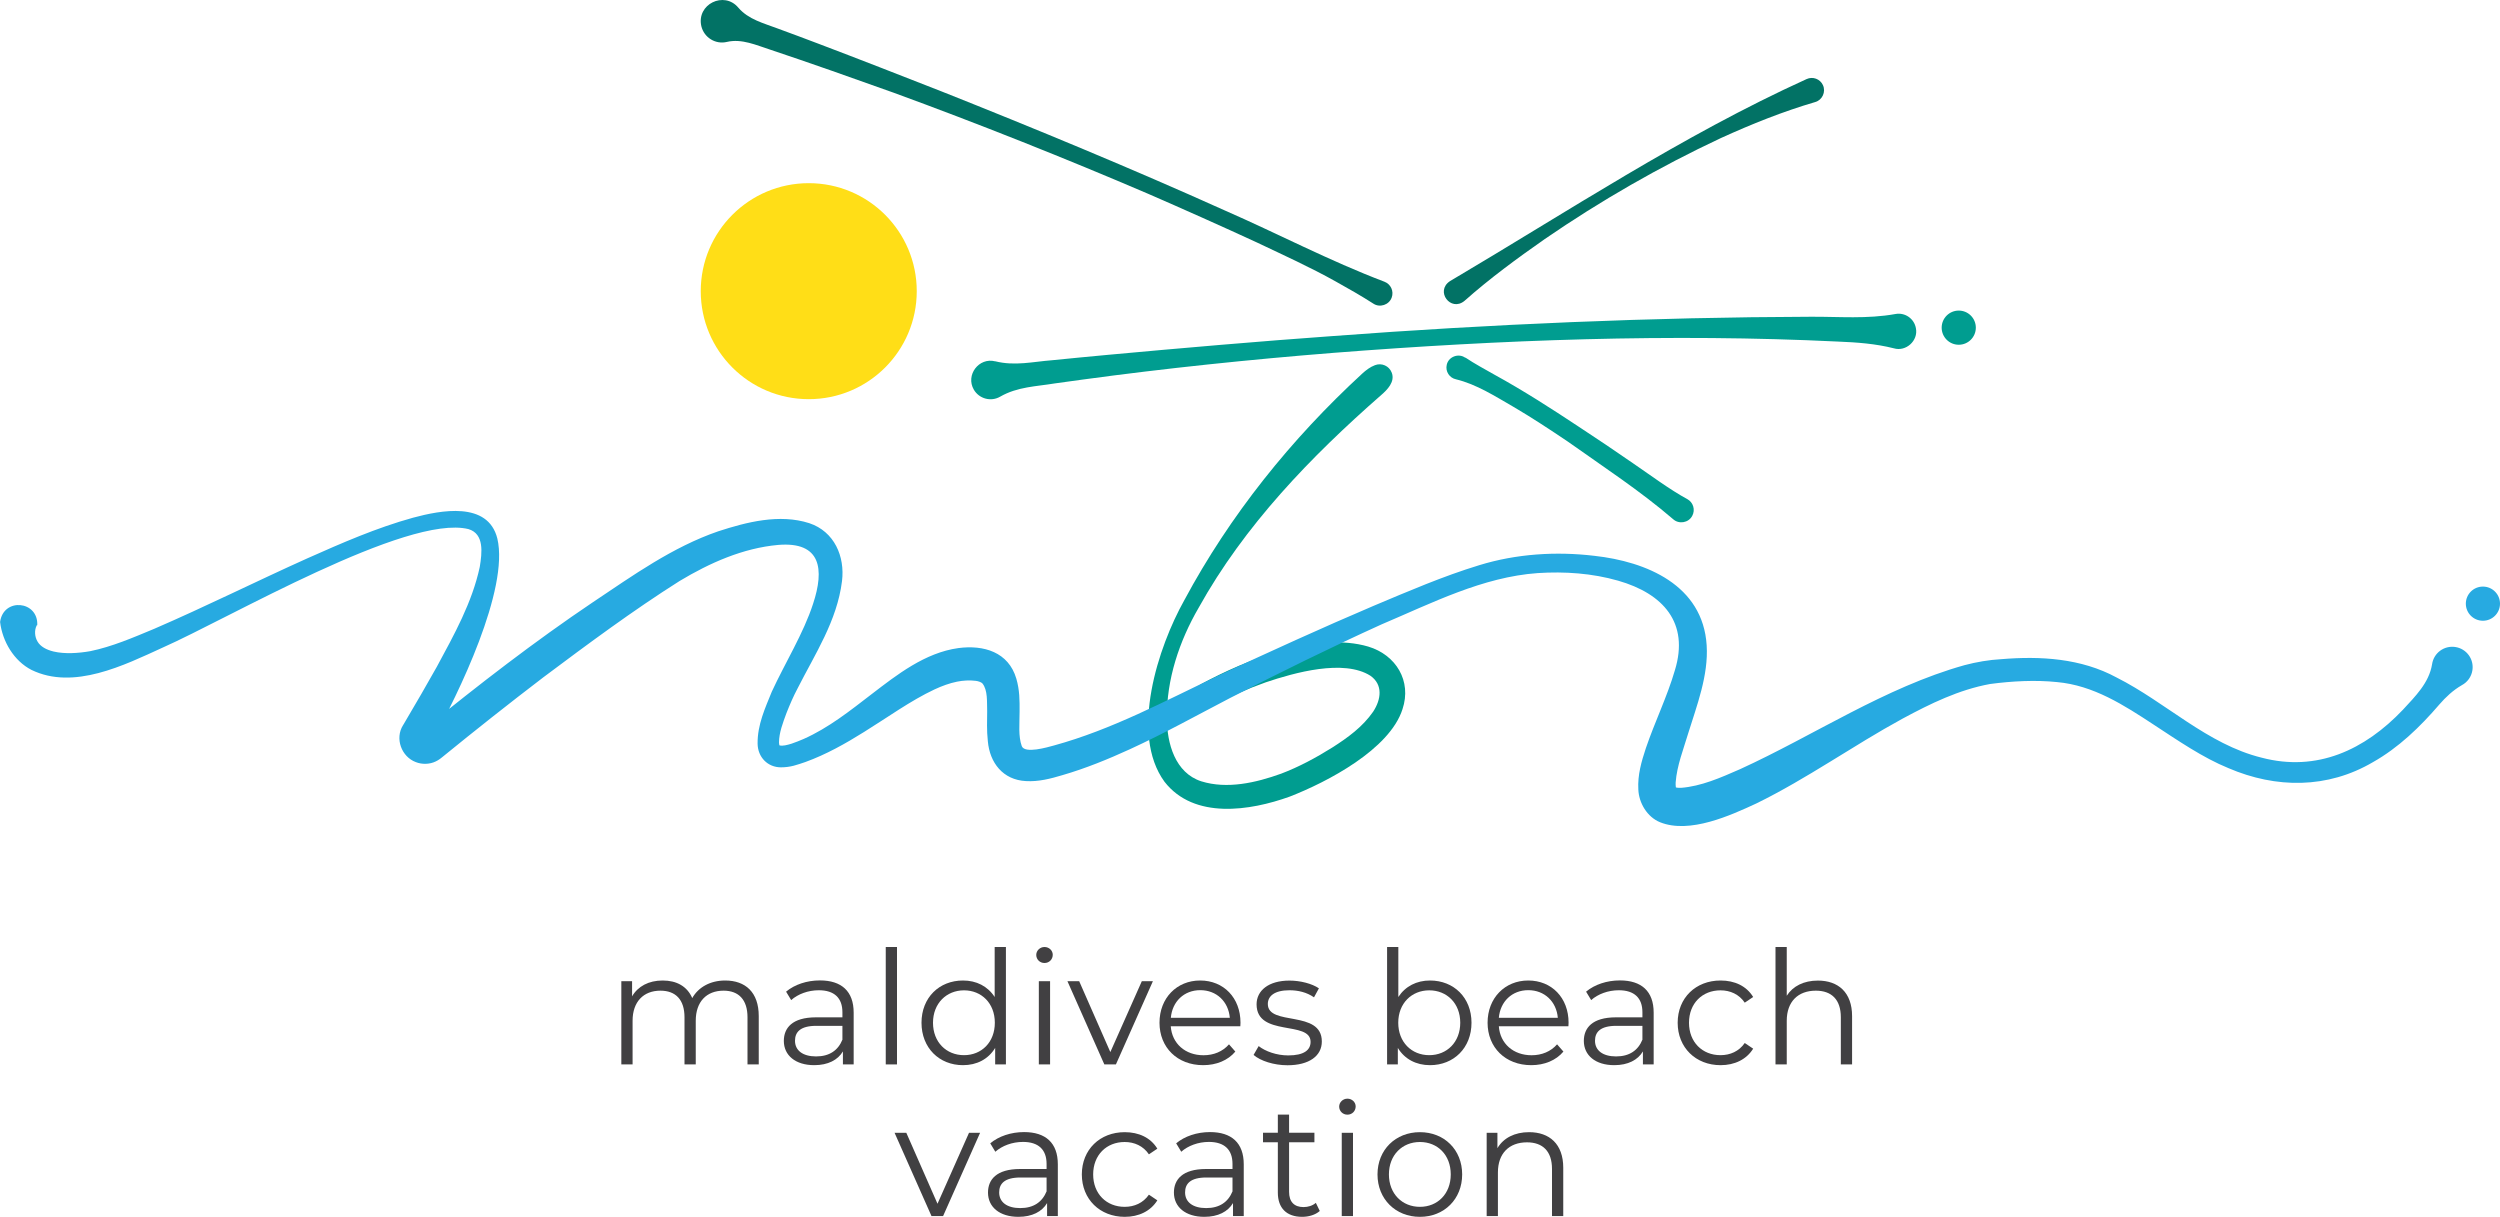 <?xml version="1.0" encoding="UTF-8"?>
<svg id="Layer_1" xmlns="http://www.w3.org/2000/svg" version="1.1" viewBox="0 0 300 146.02">
  <!-- Generator: Adobe Illustrator 29.1.0, SVG Export Plug-In . SVG Version: 2.1.0 Build 142)  -->
  <defs>
    <style>
      .st0 {
        fill: #027265;
      }

      .st1 {
        fill: #414042;
      }

      .st2 {
        fill: #ffde17;
      }

      .st3 {
        fill: #27aae1;
      }

      .st4 {
        fill: #009d90;
      }
    </style>
  </defs>
  <g>
    <path class="st4" d="M144.09,82.12c5.39-2.96,13.97-6.34,20.1-4.53,3.33,1,5.24,4.13,4.11,7.51-1.54,4.83-9.02,8.74-13.55,10.5-4.73,1.7-11.46,2.77-15.01-1.79-4.2-5.75-.76-16.19,2.38-21.79,5.47-10.2,12.83-19.35,21.34-27.18.45-.41.93-.79,1.54-1.02.8-.31,1.7.09,2.01.9.42,1.09-.53,2.05-1.26,2.68-8.45,7.4-16.43,15.66-21.91,25.53-2.32,3.99-3.87,8.62-3.81,13.25,0,3.04.99,6.57,4.13,7.58,3.09.96,6.53.18,9.58-.92,2.13-.81,4.16-1.9,6.14-3.14,1.87-1.19,3.64-2.48,4.9-4.3.97-1.48,1.19-3.24-.33-4.31-3.21-2.03-9.12-.37-12.56.79-2.19.77-4.32,1.71-6.37,2.81-1.72.86-3.07-1.58-1.41-2.58h0Z"/>
    <path class="st4" d="M119.41,43.35c2.38.6,4.57.05,6.82-.12,1.7-.17,5.04-.5,6.73-.65,8.58-.79,18.36-1.64,26.93-2.25,18.99-1.43,38.34-2.26,57.39-2.32,3.41-.02,6.77.29,10.18-.33,1.15-.21,2.25.56,2.45,1.71.3,1.49-1.19,2.84-2.64,2.41-2.21-.56-4.45-.72-6.69-.81-20.14-.98-40.44-.22-60.53,1.35-10.06.8-20.14,1.85-30.14,3.21,0,0-3.33.46-3.33.46-2.21.37-4.48.39-6.56,1.59-1.1.64-2.52.26-3.16-.84-1.02-1.75.61-3.9,2.56-3.4h0Z"/>
    <path class="st4" d="M175.85,42.91c1.13.76,2.31,1.38,3.48,2.05,3.46,1.9,6.79,4.04,10.08,6.22,2.19,1.43,4.36,2.9,6.52,4.39,1.89,1.29,4.54,3.25,6.54,4.32.72.39.99,1.29.6,2.01-.44.85-1.61,1.04-2.31.39-3.97-3.41-8.33-6.25-12.58-9.27-2.15-1.45-4.32-2.88-6.55-4.19-2.21-1.27-4.41-2.7-6.9-3.31-.8-.16-1.31-.96-1.12-1.75.21-.97,1.42-1.42,2.22-.84h0Z"/>
    <path class="st0" d="M88.6.92c1.21,1.42,3.06,1.87,4.72,2.5,1.65.6,3.29,1.22,4.93,1.84,4.39,1.66,10.35,3.99,14.71,5.7,11.37,4.52,22.78,9.24,33.94,14.26,6.43,2.81,12.63,6.08,19.24,8.59.76.29,1.15,1.14.86,1.91-.32.87-1.42,1.23-2.19.72-1.48-.95-2.99-1.81-4.52-2.66-3.05-1.71-6.24-3.15-9.39-4.65-4.18-1.93-8.97-4.07-13.16-5.89-9.89-4.24-20.35-8.4-30.46-12.1-4.57-1.64-10.26-3.65-14.85-5.18-1.66-.53-3.41-1.35-5.2-.93-1.37.33-2.74-.52-3.07-1.89-.6-2.63,2.73-4.26,4.44-2.22h0Z"/>
    <path class="st0" d="M173.99,33.74c14.11-8.33,27.84-17.45,42.8-24.25.74-.34,1.62-.02,1.96.72.38.81-.07,1.8-.94,2.04-3.85,1.13-7.62,2.64-11.31,4.32-7.34,3.44-14.44,7.52-21.12,12.11-3.32,2.32-6.62,4.74-9.65,7.43-1.65,1.35-3.54-1.17-1.74-2.37h0Z"/>
    <circle class="st4" cx="235.05" cy="39.32" r="2.05"/>
    <circle class="st3" cx="297.95" cy="72.44" r="2.05"/>
    <circle class="st2" cx="97.05" cy="34.94" r="12.96"/>
    <path class="st3" d="M4.46,75.05c0-.06-.02-.03-.03-.03-.01,0-.02.02-.03.04-.3.59-.23,1.37.1,1.92.35.61,1.06.99,1.92,1.2,1.33.32,3,.21,4.41-.04,2.63-.54,5.12-1.62,7.67-2.68,6.18-2.67,12.2-5.68,18.36-8.45,4.16-1.85,8.31-3.67,12.72-4.89,3.28-.88,8.97-2.01,10.1,2.5,1.44,6.08-4.71,18.76-7.78,24.22,0,0-.11.19-.11.19-.02.04.02-.02.02-.03.1-.22.13-.58,0-.82-.23-.51-.92-.64-1.36-.33-.08.06.03-.02.07-.06l.33-.27c6.57-5.34,13.29-10.54,20.32-15.27,4.76-3.18,9.52-6.6,15.01-8.49,3.4-1.11,7.35-2.13,10.93-.98,3.01,1,4.3,3.99,3.93,6.96-.59,4.76-3.25,8.76-5.33,12.87-.52.98-.93,1.94-1.33,2.95-.45,1.22-.89,2.36-.9,3.53,0,.17.04.31.06.36.03.05,0,0,0,0,.42.09.89-.04,1.45-.21.48-.17,1.02-.37,1.46-.57,2.99-1.33,5.57-3.39,8.17-5.39,2.99-2.29,6.38-4.96,10.39-5.51,3.03-.4,6.01.47,6.95,3.67.4,1.37.4,2.62.39,3.94,0,1.52-.17,2.93.26,4.15.36.95,3.08.14,3.86-.07,6.97-1.91,13.26-5.32,19.83-8.43,5.91-2.76,12.51-5.77,18.51-8.32,4.19-1.76,8.35-3.56,12.71-4.89,4.43-1.36,9.19-1.67,13.81-1.12,6.24.69,13.02,3.51,13.47,10.74.23,3.6-1.19,7.25-2.2,10.51-.59,1.97-1.37,3.93-1.52,5.93-.02.39.03.7.07.74.01.03,0-.02-.04-.07-.04-.05-.09-.08-.07-.07.03.01.32.08.69.06,2.41-.19,4.69-1.19,7.08-2.24,8.85-4.04,17.39-9.81,26.93-12.48,1.43-.38,2.96-.64,4.42-.72,4.68-.39,9.57-.11,13.83,2.2,5.95,3,10.86,8,17.4,9.62,6.64,1.75,12.37-.92,16.96-5.75,1.47-1.6,3.14-3.22,3.5-5.47.2-1.34,1.44-2.26,2.78-2.06,1.34.2,2.26,1.44,2.06,2.78-.12.8-.61,1.45-1.27,1.8-1.07.62-1.93,1.43-2.71,2.33-2.29,2.67-4.89,5.18-7.96,6.91-5.45,3.2-11.62,3.17-17.33.72-3.08-1.25-6.15-3.37-8.93-5.19-3.62-2.38-7.28-4.75-11.65-5.14-2.57-.27-5.4-.12-8.03.23-3.73.68-7.15,2.35-10.49,4.15-5.95,3.24-11.44,7.19-17.57,10.19-3.07,1.42-7.99,3.68-11.54,2.25-1.56-.63-2.55-2.33-2.61-3.93-.1-1.75.38-3.37.9-4.95,1.08-3.18,2.56-6.18,3.49-9.37,1.74-5.69-1.41-9.19-6.82-10.74-3.1-.89-6.42-1.12-9.64-.91-6.62.47-12.71,3.6-18.75,6.16-6.11,2.77-12.16,5.76-18.13,8.81-3.96,2.06-7.91,4.26-12.07,6.17-2.6,1.19-5.31,2.3-8.1,3.11-1.41.42-2.84.8-4.37.71-2.76-.14-4.34-2.2-4.57-4.78-.15-1.35-.08-2.51-.08-3.6-.04-1.1.09-2.54-.58-3.35-.12-.13-.5-.27-.79-.3-.74-.09-1.51-.05-2.25.1-.89.18-1.8.51-2.72.94-2.82,1.32-5.68,3.39-8.44,5.1-2.22,1.39-4.55,2.7-7.03,3.6-.99.33-1.76.64-2.94.64-1.58,0-2.78-1.21-2.8-2.85-.02-2.27.9-4.24,1.7-6.22,1.58-3.43,3.82-7.03,4.96-10.56,1.37-4.14.97-7.49-4.19-7.06-4.22.38-8.2,2.15-11.83,4.33-5.57,3.52-11.05,7.59-16.34,11.55-4.1,3.13-8.17,6.35-12.17,9.61-.03.03-.41.34-.75.49-.73.36-1.65.38-2.4.08-1.71-.64-2.53-2.83-1.53-4.42,0,0,.11-.18.11-.18l.21-.36c1.27-2.14,2.52-4.31,3.74-6.48,2.06-3.82,4.24-7.71,5.15-11.98.27-1.67.57-3.97-1.36-4.54-7.37-1.81-28.83,10.75-36.69,14.22-4.63,2.12-10.69,5.14-15.74,2.68-2.11-1.08-3.49-3.41-3.77-5.75.39-2.97,4.6-2.56,4.46.38h0Z"/>
  </g>
  <g>
    <path class="st1" d="M91.05,121.94v5.79h-1.35v-5.66c0-2.11-1.06-3.19-2.87-3.19-2.05,0-3.34,1.33-3.34,3.61v5.24h-1.35v-5.66c0-2.11-1.06-3.19-2.89-3.19-2.03,0-3.34,1.33-3.34,3.61v5.24h-1.35v-9.99h1.29v1.82c.7-1.2,1.99-1.9,3.67-1.9s2.94.7,3.55,2.11c.72-1.29,2.15-2.11,3.95-2.11,2.43,0,4.03,1.41,4.03,4.27Z"/>
    <path class="st1" d="M102.44,121.54v6.19h-1.29v-1.56c-.61,1.03-1.79,1.65-3.44,1.65-2.26,0-3.65-1.18-3.65-2.91,0-1.54.99-2.83,3.86-2.83h3.17v-.61c0-1.71-.97-2.64-2.83-2.64-1.29,0-2.51.46-3.32,1.18l-.61-1.01c1.01-.85,2.49-1.35,4.06-1.35,2.58,0,4.05,1.29,4.05,3.87ZM101.09,124.73v-1.63h-3.13c-1.94,0-2.56.76-2.56,1.79,0,1.16.93,1.88,2.53,1.88s2.64-.72,3.17-2.03Z"/>
    <path class="st1" d="M106.29,113.64h1.35v14.09h-1.35v-14.09Z"/>
    <path class="st1" d="M120.71,113.64v14.09h-1.29v-1.98c-.82,1.35-2.2,2.07-3.86,2.07-2.85,0-4.98-2.07-4.98-5.09s2.13-5.07,4.98-5.07c1.6,0,2.96.68,3.8,1.98v-6h1.35ZM119.38,122.73c0-2.34-1.6-3.89-3.7-3.89s-3.72,1.56-3.72,3.89,1.6,3.89,3.72,3.89,3.7-1.56,3.7-3.89Z"/>
    <path class="st1" d="M124.35,114.59c0-.51.44-.95.99-.95s.99.42.99.93c0,.55-.42.99-.99.99s-.99-.44-.99-.97ZM124.66,117.74h1.35v9.99h-1.35v-9.99Z"/>
    <path class="st1" d="M138.35,117.74l-4.44,9.99h-1.39l-4.43-9.99h1.41l3.74,8.51,3.78-8.51h1.33Z"/>
    <path class="st1" d="M148.85,123.15h-8.36c.15,2.09,1.75,3.48,3.93,3.48,1.22,0,2.3-.44,3.06-1.31l.76.87c-.89,1.06-2.28,1.63-3.86,1.63-3.11,0-5.24-2.13-5.24-5.09s2.07-5.07,4.88-5.07,4.84,2.07,4.84,5.07c0,.11-.02.27-.02.42ZM140.5,122.14h7.08c-.17-1.96-1.6-3.32-3.55-3.32s-3.36,1.37-3.53,3.32Z"/>
    <path class="st1" d="M150.43,126.59l.61-1.06c.8.63,2.15,1.12,3.55,1.12,1.9,0,2.68-.65,2.68-1.63,0-2.6-6.48-.55-6.48-4.5,0-1.63,1.41-2.85,3.95-2.85,1.29,0,2.7.36,3.53.93l-.59,1.08c-.87-.61-1.92-.85-2.94-.85-1.8,0-2.6.7-2.6,1.65,0,2.7,6.48.66,6.48,4.5,0,1.73-1.52,2.85-4.12,2.85-1.65,0-3.25-.53-4.06-1.23Z"/>
    <path class="st1" d="M176.58,122.73c0,3.02-2.13,5.09-4.98,5.09-1.65,0-3.04-.72-3.86-2.07v1.98h-1.29v-14.09h1.35v6c.84-1.29,2.2-1.98,3.8-1.98,2.85,0,4.98,2.05,4.98,5.07ZM175.23,122.73c0-2.34-1.61-3.89-3.72-3.89s-3.72,1.56-3.72,3.89,1.6,3.89,3.72,3.89,3.72-1.56,3.72-3.89Z"/>
    <path class="st1" d="M188.22,123.15h-8.36c.15,2.09,1.75,3.48,3.93,3.48,1.22,0,2.3-.44,3.06-1.31l.76.87c-.89,1.06-2.28,1.63-3.86,1.63-3.11,0-5.24-2.13-5.24-5.09s2.07-5.07,4.88-5.07,4.84,2.07,4.84,5.07c0,.11-.02.27-.02.42ZM179.86,122.14h7.08c-.17-1.96-1.6-3.32-3.55-3.32s-3.36,1.37-3.53,3.32Z"/>
    <path class="st1" d="M198.44,121.54v6.19h-1.29v-1.56c-.61,1.03-1.79,1.65-3.44,1.65-2.26,0-3.65-1.18-3.65-2.91,0-1.54.99-2.83,3.86-2.83h3.17v-.61c0-1.71-.97-2.64-2.83-2.64-1.29,0-2.51.46-3.32,1.18l-.61-1.01c1.01-.85,2.49-1.35,4.06-1.35,2.58,0,4.05,1.29,4.05,3.87ZM197.09,124.73v-1.63h-3.13c-1.94,0-2.56.76-2.56,1.79,0,1.16.93,1.88,2.53,1.88s2.64-.72,3.17-2.03Z"/>
    <path class="st1" d="M201.32,122.73c0-2.98,2.17-5.07,5.15-5.07,1.69,0,3.11.66,3.91,1.98l-1.01.68c-.68-1.01-1.75-1.48-2.91-1.48-2.18,0-3.78,1.56-3.78,3.89s1.6,3.89,3.78,3.89c1.16,0,2.22-.46,2.91-1.46l1.01.68c-.8,1.29-2.22,1.98-3.91,1.98-2.98,0-5.15-2.11-5.15-5.09Z"/>
    <path class="st1" d="M222.25,121.94v5.79h-1.35v-5.66c0-2.11-1.1-3.19-3-3.19-2.15,0-3.49,1.33-3.49,3.61v5.24h-1.35v-14.09h1.35v5.85c.74-1.16,2.05-1.82,3.74-1.82,2.43,0,4.1,1.41,4.1,4.27Z"/>
    <path class="st1" d="M117.61,135.94l-4.44,9.99h-1.39l-4.43-9.99h1.41l3.74,8.51,3.78-8.51h1.33Z"/>
    <path class="st1" d="M126.94,139.74v6.19h-1.29v-1.56c-.61,1.03-1.79,1.65-3.44,1.65-2.26,0-3.65-1.18-3.65-2.91,0-1.54.99-2.83,3.86-2.83h3.17v-.61c0-1.71-.97-2.64-2.83-2.64-1.29,0-2.51.46-3.32,1.18l-.61-1.01c1.01-.85,2.49-1.35,4.06-1.35,2.58,0,4.05,1.29,4.05,3.87ZM125.59,142.93v-1.63h-3.13c-1.94,0-2.56.76-2.56,1.79,0,1.16.93,1.88,2.53,1.88s2.64-.72,3.17-2.03Z"/>
    <path class="st1" d="M129.82,140.93c0-2.98,2.17-5.07,5.15-5.07,1.69,0,3.11.66,3.91,1.98l-1.01.68c-.68-1.01-1.75-1.48-2.91-1.48-2.18,0-3.78,1.56-3.78,3.89s1.6,3.89,3.78,3.89c1.16,0,2.22-.46,2.91-1.46l1.01.68c-.8,1.29-2.22,1.98-3.91,1.98-2.98,0-5.15-2.11-5.15-5.09Z"/>
    <path class="st1" d="M149.25,139.74v6.19h-1.29v-1.56c-.61,1.03-1.79,1.65-3.44,1.65-2.26,0-3.65-1.18-3.65-2.91,0-1.54.99-2.83,3.86-2.83h3.17v-.61c0-1.71-.97-2.64-2.83-2.64-1.29,0-2.51.46-3.32,1.18l-.61-1.01c1.01-.85,2.49-1.35,4.06-1.35,2.58,0,4.05,1.29,4.05,3.87ZM147.9,142.93v-1.63h-3.13c-1.94,0-2.56.76-2.56,1.79,0,1.16.93,1.88,2.53,1.88s2.64-.72,3.17-2.03Z"/>
    <path class="st1" d="M158.37,145.32c-.53.47-1.33.7-2.11.7-1.88,0-2.92-1.06-2.92-2.91v-6.04h-1.78v-1.14h1.78v-2.18h1.35v2.18h3.04v1.14h-3.04v5.96c0,1.18.61,1.82,1.73,1.82.55,0,1.1-.17,1.48-.51l.47.97Z"/>
    <path class="st1" d="M160.7,132.79c0-.51.44-.95.99-.95s.99.42.99.93c0,.55-.42.99-.99.99s-.99-.44-.99-.97ZM161.01,135.94h1.35v9.99h-1.35v-9.99Z"/>
    <path class="st1" d="M165.3,140.93c0-2.96,2.17-5.07,5.09-5.07s5.07,2.11,5.07,5.07-2.15,5.09-5.07,5.09-5.09-2.13-5.09-5.09ZM174.09,140.93c0-2.34-1.58-3.89-3.7-3.89s-3.72,1.56-3.72,3.89,1.6,3.89,3.72,3.89,3.7-1.56,3.7-3.89Z"/>
    <path class="st1" d="M187.59,140.14v5.79h-1.35v-5.66c0-2.11-1.1-3.19-3-3.19-2.15,0-3.49,1.33-3.49,3.61v5.24h-1.35v-9.99h1.29v1.84c.72-1.22,2.07-1.92,3.8-1.92,2.43,0,4.1,1.41,4.1,4.27Z"/>
  </g>
</svg>